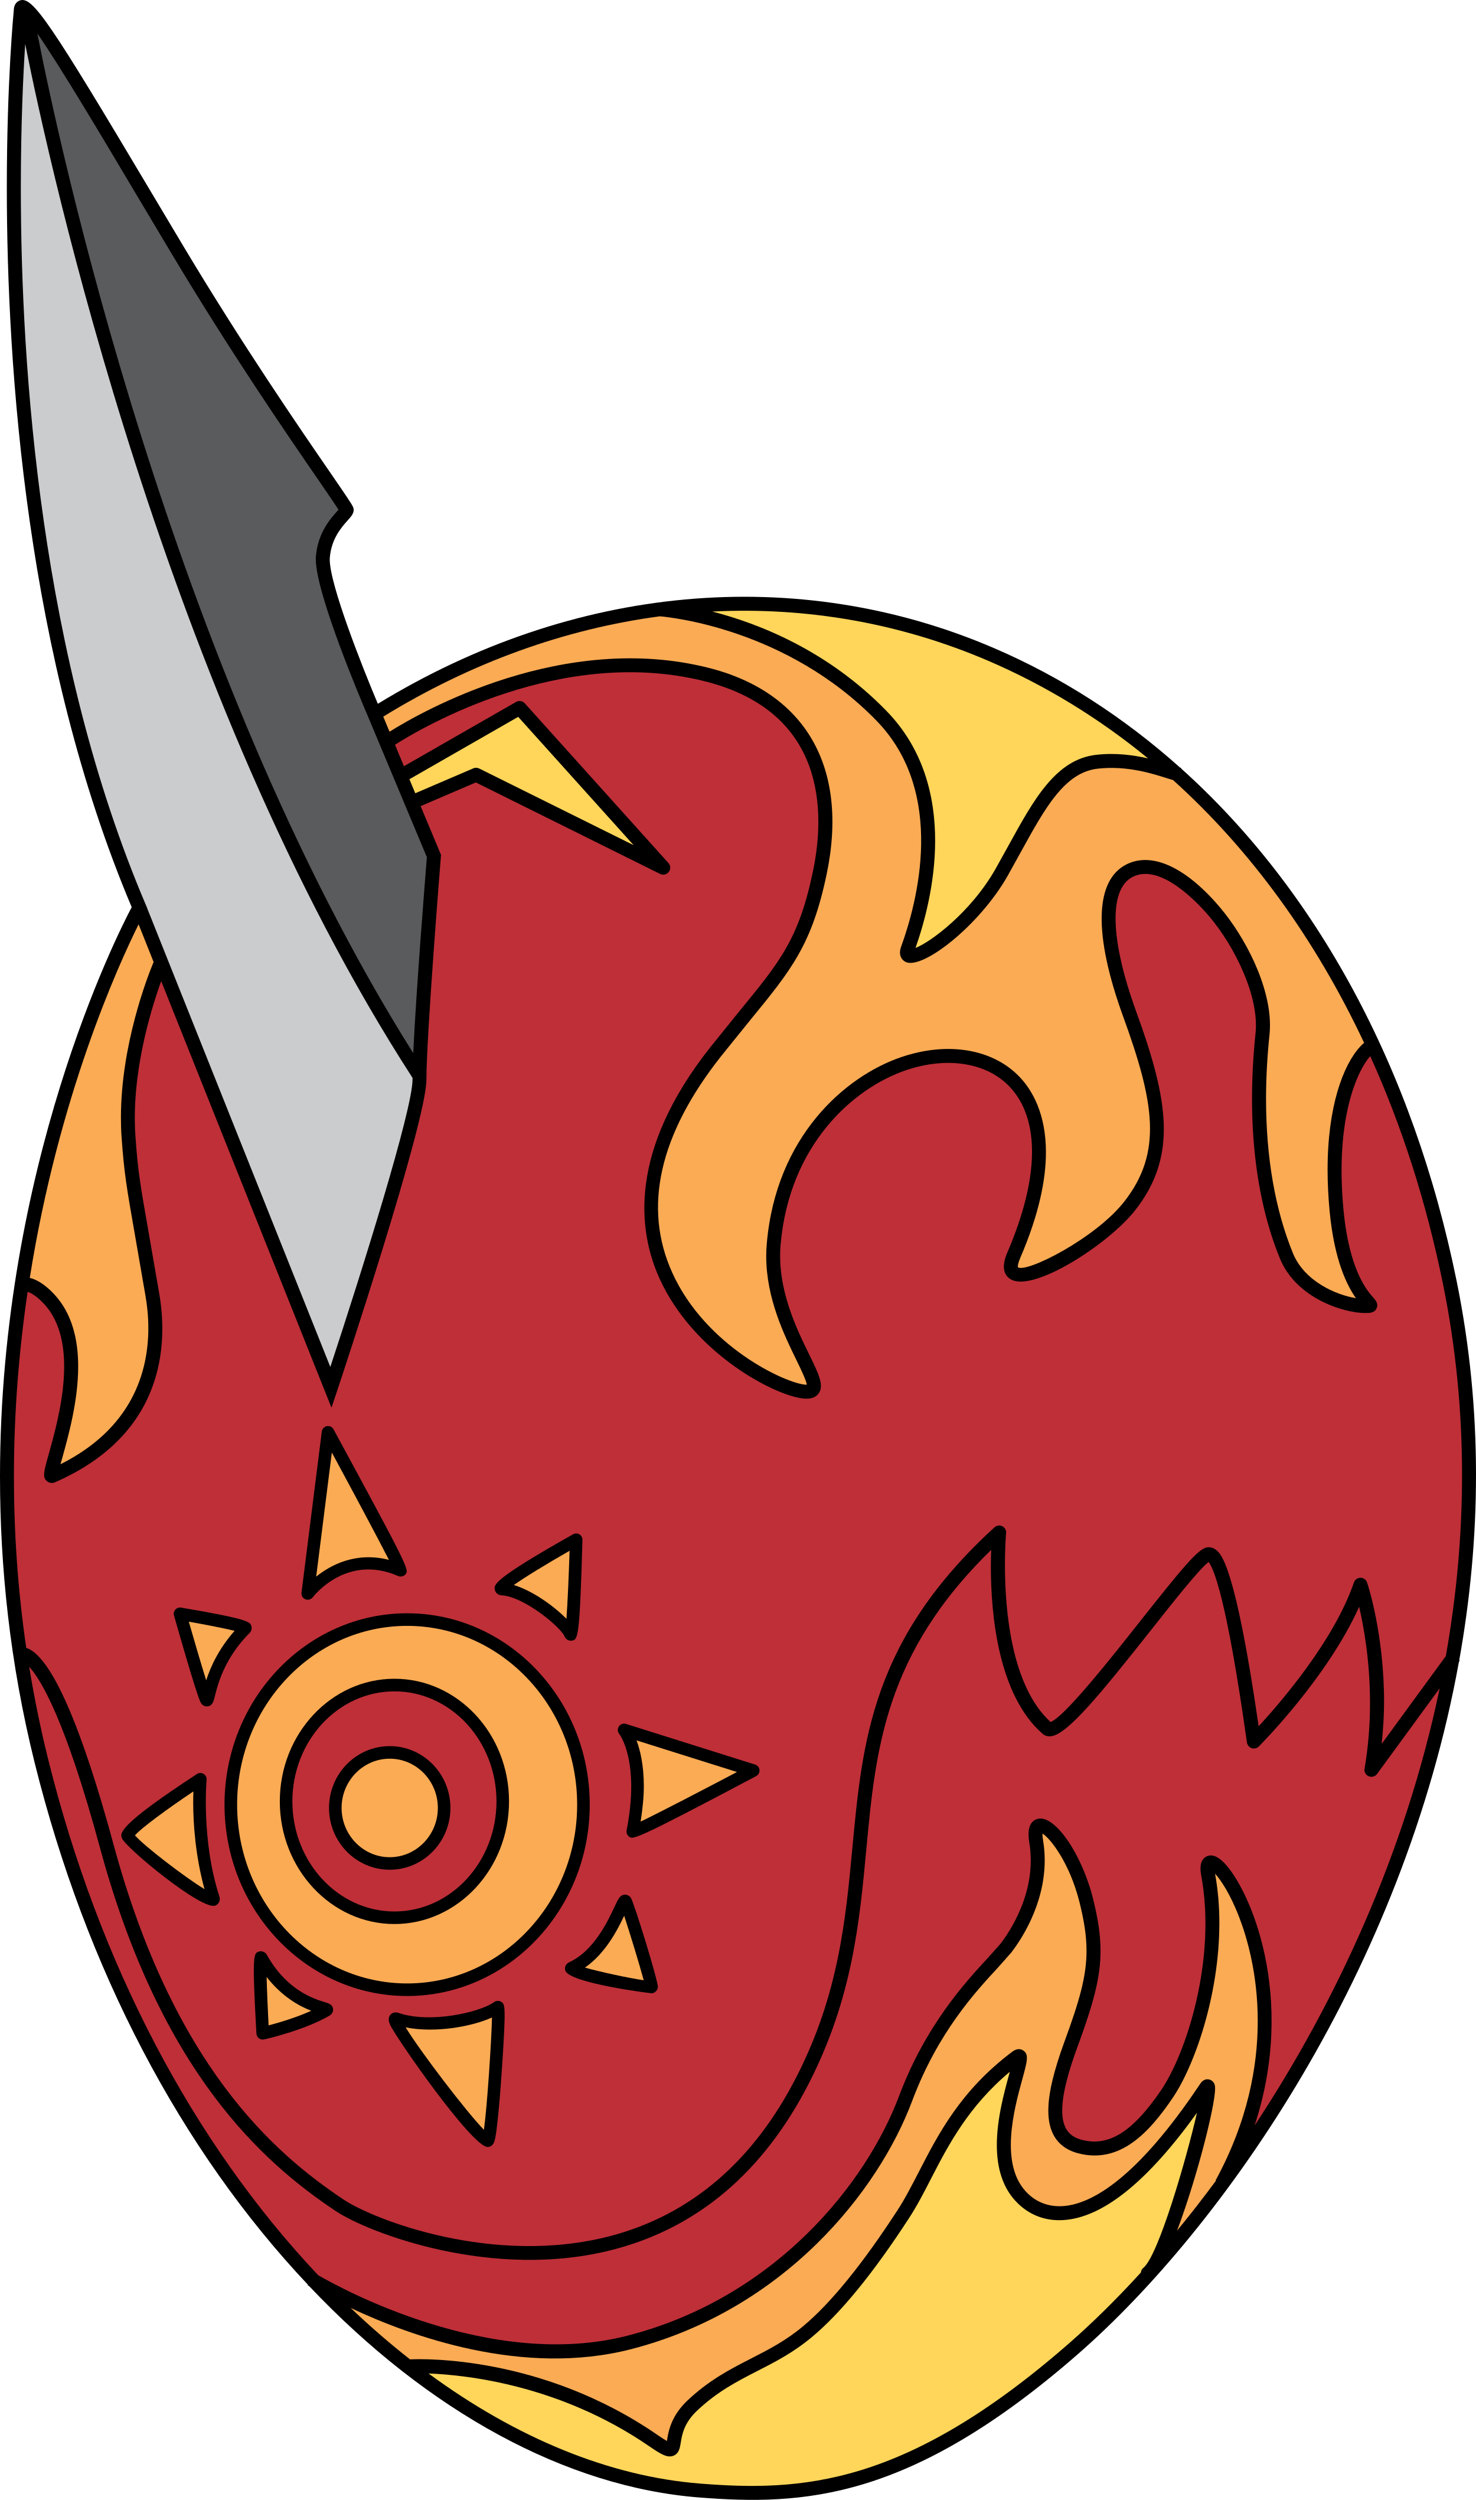 <?xml version="1.0" encoding="utf-8"?>
<!-- Generator: Adobe Illustrator 20.1.0, SVG Export Plug-In . SVG Version: 6.00 Build 0)  -->
<svg version="1.1" id="Layer_1" xmlns="http://www.w3.org/2000/svg" xmlns:xlink="http://www.w3.org/1999/xlink" x="0px" y="0px"
	 viewBox="0 0 120.228 203.56" style="enable-background:new 0 0 120.228 203.56;" xml:space="preserve">
<g>
	<path d="M118.645,104.285c-3.543-17.382-11.438-31.843-22.441-41.711l0.012-0.042l-0.089-0.025
		c-4.561-4.078-9.644-7.366-15.18-9.741c-15.995-6.868-34.246-5.191-50.17,4.543
		c-1.307-3.091-3.917-9.707-3.917-11.741c0-0.057,0.002-0.11,0.005-0.16
		c0.128-1.557,0.969-2.489,1.464-3.045c0.248-0.274,0.48-0.533,0.48-0.834
		c0-0.086-0.02-0.176-0.065-0.27c-0.119-0.263-0.618-0.99-1.821-2.742
		c-2.508-3.642-7.172-10.422-12.009-18.51l-2.609-4.374C4.072,1.796,2.682-0.245,1.666,0.022
		c-0.157,0.041-0.528,0.206-0.543,0.822c-0.012,0.133-0.567,5.761-0.567,14.429
		c0,14.761,1.605,38.33,10.172,58.597C9.508,76.174,0,94.98,0,120.233
		c0,7.312,0.797,15.162,2.824,23.31c4.18,16.801,11.879,31.494,22.263,42.504l-0.022,0.037
		c0.021,0.014,0.064,0.043,0.126,0.078c9.706,10.248,20.979,16.355,31.744,17.201
		c8.451,0.666,17.172,0.273,30.854-11.662c11.905-10.383,26.537-31.422,31.047-56.38
		l0.07-0.091l-0.045-0.032C120.624,125.362,120.815,114.924,118.645,104.285z M2.321,104.752
		L2.334,104.755c-0.004,0.018-0.015,0.034-0.021,0.049C2.316,104.79,2.318,104.77,2.321,104.752z"/>
	<path d="M40.937,128.884L40.937,128.884L40.937,128.884z"/>
	<path style="fill:#FFD65A;" d="M80.501,53.809c4.678,2.011,9.035,4.683,13.016,7.948
		c-1.184-0.272-2.641-0.473-4.214-0.295c-3.294,0.364-5.085,3.622-7.158,7.394
		l-1.072,1.929c-1.995,3.498-5.275,5.937-6.499,6.402c0.689-1.958,1.598-5.197,1.598-8.734
		c0-3.576-0.928-7.438-3.949-10.548c-4.804-4.945-10.433-7.139-14.204-8.108
		C65.691,49.411,73.333,50.732,80.501,53.809z"/>
	<path style="fill:#FAAB54;" d="M53.745,50.185c0.755,0.061,10.352,0.985,17.663,8.512
		c5.702,5.87,3.296,14.81,1.997,18.379c-0.32,0.883,0.256,1.204,0.377,1.259
		c1.371,0.633,5.963-2.939,8.279-6.987l1.078-1.946c2.002-3.639,3.584-6.514,6.289-6.812
		c2.376-0.264,4.448,0.401,5.682,0.798l0.442,0.131
		c6.315,5.69,11.583,12.932,15.562,21.397c-0.111,0.092-0.227,0.203-0.342,0.33
		c-1.361,1.496-2.633,4.833-2.633,10.01c0,1.039,0.053,2.156,0.164,3.346
		c0.381,4.031,1.422,6.08,2.145,7.106c-1.654-0.27-4.197-1.388-5.129-3.653
		c-1.453-3.544-2.193-7.822-2.193-12.572c0-1.692,0.094-3.438,0.283-5.237
		c0.027-0.249,0.037-0.503,0.037-0.763c0-3.278-2.037-7.189-4.071-9.594
		c-2.762-3.265-5.532-4.543-7.604-3.51c-2.614,1.308-2.714,5.714-0.279,12.407
		c2.553,7.017,3.215,11.06,0.087,15.056c-2.34,2.989-7.942,5.821-8.659,5.352
		c-0.003-0.007-0.008-0.021-0.008-0.075c0-0.103,0.031-0.312,0.191-0.684
		c1.543-3.583,2.094-6.405,2.094-8.609c0-3.154-1.129-5.035-2.076-6.059
		c-2.174-2.352-5.902-2.993-9.73-1.68c-4.574,1.562-10.182,6.478-10.93,15.165
		c-0.033,0.345-0.048,0.688-0.048,1.027c0,3.448,1.476,6.455,2.482,8.511
		c0.353,0.728,0.773,1.598,0.824,1.961c-0.039,0.002-0.077,0.004-0.077,0.004
		c-1.618-0.086-8.173-3.108-10.889-9.135c-2.395-5.304-1.059-11.227,3.976-17.605l2.379-2.947
		c3.357-4.099,5.039-6.153,6.24-11.945c1.787-8.642-1.721-14.745-9.634-16.743
		c-11.849-2.989-23.315,3.532-25.984,5.202L31.218,58.354
		C38.392,53.944,46.042,51.208,53.745,50.185z"/>
	<path style="fill:#5A5B5D;" d="M11.329,16.215l2.612,4.377c4.853,8.117,9.53,14.917,12.048,18.57
		c0.706,1.031,1.318,1.92,1.583,2.34c-0.041,0.046-0.09,0.103-0.09,0.103
		c-0.556,0.618-1.59,1.771-1.753,3.713c-0.004,0.067-0.006,0.138-0.006,0.213
		c0,2.845,3.8,11.756,4.252,12.812c0,0,4.691,11.206,4.796,11.457
		c-0.096,1.193-0.88,10.909-1.111,15.956C13.821,54.231,4.716,11.293,3.045,2.73
		C4.886,5.387,8.15,10.866,11.329,16.215z"/>
	<path style="fill:#FFD65A;" d="M33.348,63.451c1.748-1.003,8.226-4.716,8.861-5.079
		c0.479,0.535,6.743,7.498,9.403,10.448C47.98,67.02,39.032,62.577,39.032,62.577
		c-0.149-0.071-0.329-0.079-0.48-0.012l-4.726,2.027L33.348,63.451z"/>
	<path style="fill:#CBCCCE;" d="M1.697,15.295c0-5.168,0.194-9.241,0.355-11.716
		C4.06,13.657,13.492,56.672,33.603,87.769c-0.001,0.048-0.001,0.097-0.001,0.142
		c0,2.473-4.132,15.627-6.695,23.398c-1.018-2.549-13.673-34.236-14.924-37.365l0.005-0.006
		L11.877,73.678C3.292,53.54,1.697,30.02,1.697,15.295z"/>
	<path style="fill:#FAAB54;" d="M11.29,75.267l1.222,3.067c-0.496,1.188-2.661,6.743-2.661,12.66
		c0,0.519,0.013,1.04,0.05,1.565c0.206,2.958,0.414,4.133,1.097,8.039l0.86,4.959
		c0.131,0.758,0.224,1.639,0.224,2.599c0,3.563-1.327,8.157-7.156,11.074
		c0.052-0.177,0.099-0.354,0.152-0.536c0.491-1.77,1.29-4.621,1.29-7.418
		c0-2.16-0.477-4.293-1.936-5.869c-0.831-0.895-1.515-1.236-2.006-1.349
		C4.767,89.268,9.636,78.588,11.29,75.267z"/>
	<path style="fill:#FFD65A;" d="M87.044,190.844c-13.352,11.65-21.82,12.037-30.021,11.389
		c-7.345-0.578-14.947-3.697-22.116-8.965c3.169,0.121,10.754,0.961,17.97,5.922
		c0.988,0.68,1.505,0.977,1.998,0.768c0.438-0.188,0.51-0.635,0.578-1.068
		c0.102-0.629,0.255-1.58,1.325-2.592c1.657-1.562,3.236-2.371,4.908-3.23
		c1.445-0.736,2.938-1.502,4.459-2.775c2.333-1.941,4.998-5.205,7.916-9.701
		c0.641-0.984,1.2-2.064,1.787-3.211c1.427-2.768,3.047-5.865,6.408-8.68
		c-0.025,0.08-0.043,0.164-0.065,0.242c-0.403,1.469-0.993,3.617-0.993,5.721
		c0,1.781,0.423,3.527,1.75,4.791c0.742,0.711,2.032,1.514,3.956,1.297
		c3.145-0.346,6.702-3.293,10.595-8.713c-0.865,3.797-3.144,11.623-4.361,12.623
		c-0.128,0.096-0.191,0.234-0.207,0.383C90.936,187.233,88.952,189.18,87.044,190.844z"/>
	<path style="fill:#FAAB54;" d="M95.878,181.639c1.662-4.402,3.318-10.934,3.074-11.848
		c-0.067-0.25-0.259-0.432-0.498-0.469c-0.188-0.033-0.458,0.006-0.692,0.359
		c-5.194,7.787-8.837,9.705-10.979,9.941c-1.49,0.164-2.483-0.449-3.051-0.994
		c-2.393-2.283-1.127-6.904-0.441-9.387c0.385-1.42,0.531-1.949,0.061-2.27
		c-0.148-0.103-0.463-0.227-0.885,0.088c-4.204,3.154-6.023,6.684-7.625,9.797
		c-0.58,1.119-1.119,2.176-1.732,3.113c-2.857,4.398-5.444,7.578-7.686,9.447
		c-1.43,1.195-2.801,1.895-4.25,2.637c-1.676,0.857-3.403,1.742-5.176,3.416
		c-1.35,1.275-1.554,2.547-1.663,3.234c0,0-0.008,0.043-0.01,0.064
		c-0.17-0.094-0.413-0.246-0.803-0.518c-9.365-6.438-19.053-6.182-20.123-6.129
		c-1.643-1.289-3.257-2.682-4.836-4.189c4.859,2.293,14.029,5.623,22.831,3.361
		c12.517-3.221,20.161-12.896,22.903-20.207c2.094-5.586,5.156-8.887,6.985-10.861
		l1.087-1.227c0.695-0.896,2.728-3.824,2.728-7.512c0-0.525-0.041-1.066-0.133-1.619
		c-0.039-0.223-0.049-0.385-0.049-0.5c0-0.029,0.004-0.037,0.004-0.062
		c0.638,0.395,2.207,2.377,3.011,5.582c0.38,1.523,0.573,2.758,0.573,3.965
		c0,2.098-0.588,4.107-1.8,7.406c-0.878,2.404-1.312,4.221-1.312,5.604
		c0,0.781,0.137,1.426,0.411,1.955c0.394,0.76,1.069,1.268,1.996,1.516
		c3.462,0.922,5.843-1.746,7.709-4.482c1.766-2.58,3.816-8.361,3.816-14.26
		c0-1.35-0.108-2.701-0.351-4.023c0.471,0.52,1.237,1.643,1.977,3.572
		c0.617,1.607,1.502,4.586,1.502,8.432c0,3.676-0.807,8.148-3.434,12.977l0.034,0.016
		C98.002,178.988,96.938,180.346,95.878,181.639z"/>
	<path style="fill:#BF2F38;" d="M102.192,173.08c3.459-10.521-0.397-19.27-2.492-21.406
		c-0.54-0.547-1.023-0.715-1.44-0.498c-0.636,0.332-0.466,1.252-0.413,1.551
		c1.262,6.811-1.211,14.461-3.277,17.484c-2.33,3.412-4.27,4.613-6.476,4.027
		c-0.619-0.166-1.035-0.477-1.283-0.947c-0.591-1.135-0.285-3.246,0.963-6.643
		c1.967-5.359,2.372-7.59,1.261-12.035c-0.911-3.637-3.082-6.803-4.469-6.516
		c-0.463,0.1-0.963,0.516-0.723,1.961c0.662,3.973-1.645,7.316-2.37,8.244
		l-1.027,1.15c-1.762,1.906-5.042,5.441-7.216,11.232c-2.646,7.053-10.027,16.396-22.125,19.508
		c-11.131,2.859-23.335-3.853-25.191-4.928C15.662,174.399,8.061,159.879,3.926,143.268
		c-0.634-2.547-1.143-5.065-1.55-7.547c0.948,1.022,2.941,4.295,5.771,14.748
		c4.968,18.348,13.337,25.666,19.205,29.576c2.603,1.738,12.809,5.705,22.643,3.125
		c6.903-1.803,12.27-6.389,15.941-13.625c3.496-6.877,4.076-13.023,4.631-18.965
		c0.764-8.186,1.514-15.937,10.17-24.375c-0.015,0.396-0.026,0.833-0.026,1.355
		c0,3.799,0.562,10.426,4.205,13.612c0.125,0.113,0.347,0.238,0.676,0.209
		c1.33-0.123,3.977-3.356,8.182-8.669c1.786-2.266,3.972-5.021,4.673-5.519
		c0.398,0.486,1.462,2.888,3.122,14.696c0.035,0.215,0.182,0.393,0.387,0.461
		c0.201,0.064,0.43,0.012,0.58-0.137c0.25-0.252,5.615-5.669,8.174-11.376
		c0.387,1.656,0.885,4.468,0.885,7.828c0,1.673-0.123,3.482-0.443,5.353
		c-0.008,0.031-0.012,0.064-0.012,0.096c0,0.225,0.135,0.434,0.346,0.521
		c0.246,0.105,0.529,0.027,0.68-0.184l5.104-6.979
		C114.458,150.961,108.718,163.211,102.192,173.08z"/>
	<path style="fill:#BF2F38;" d="M117.772,134.848c-0.812,1.112-3.775,5.167-5.227,7.154
		c0.119-1.176,0.195-2.326,0.195-3.404c0-5.509-1.307-9.519-1.385-9.736
		c-0.072-0.229-0.289-0.385-0.537-0.387c-0.242-0.001-0.455,0.152-0.535,0.385
		c-1.627,4.742-5.967,9.767-7.76,11.705c-1.919-13.224-3.078-14.083-3.519-14.396
		c-0.277-0.195-0.543-0.197-0.707-0.166c-0.734,0.148-1.995,1.678-5.419,6.003
		c-2.338,2.96-6.206,7.848-7.307,8.211c-3.215-2.93-3.713-9.187-3.713-12.753
		c0-1.548,0.088-2.586,0.093-2.623c0.001-0.016,0.006-0.034,0.006-0.055
		c0-0.213-0.122-0.41-0.315-0.508c-0.213-0.104-0.465-0.068-0.639,0.092
		c-9.982,9.121-10.754,17.373-11.573,26.105c-0.546,5.836-1.109,11.871-4.509,18.555
		c-3.522,6.936-8.64,11.322-15.212,13.047c-9.463,2.477-19.238-1.312-21.729-2.975
		c-5.715-3.811-13.871-10.951-18.738-28.934c-2.607-9.611-5.018-15.124-6.982-15.941
		c-0.042-0.018-0.081-0.027-0.122-0.039c-0.703-4.823-1.004-9.5-1.004-13.969
		c0-5.336,0.431-10.371,1.116-15.027c0.286,0.092,0.75,0.349,1.341,0.986
		c2.918,3.15,1.207,9.27,0.384,12.212c-0.417,1.49-0.529,1.894-0.155,2.217
		c0.18,0.155,0.434,0.192,0.667,0.091c8.987-3.932,9.178-11.291,8.49-15.331l-0.861-4.965
		c-0.695-3.957-0.885-5.02-1.087-7.923c-0.344-5.042,1.247-10.225,2.101-12.587l13.871,34.731
		l0.496-1.474c0.291-0.887,7.237-21.759,7.237-25.238c0-3.605,1.168-18.012,1.178-18.157
		l0.011-0.14l-1.66-3.973c0.883-0.38,4.117-1.766,4.497-1.928
		c0.453,0.225,15.011,7.45,15.011,7.45c0.248,0.121,0.543,0.052,0.708-0.169
		c0.163-0.215,0.153-0.52-0.033-0.721l-11.7-13.004
		c-0.179-0.198-0.474-0.247-0.707-0.113l-9.135,5.235l-0.73-1.746
		c2.185-1.393,13.562-8.116,25.256-5.165c9.915,2.503,9.771,10.728,8.802,15.408
		c-1.137,5.519-2.664,7.381-6.008,11.457l-2.391,2.963
		c-6.623,8.393-5.899,14.842-4.12,18.778c2.792,6.191,9.581,9.681,11.86,9.803
		c0.531,0.027,0.914-0.12,1.127-0.449c0.436-0.651-0.029-1.594-0.789-3.152
		c-1.051-2.144-2.633-5.379-2.326-8.938c0.709-8.143,5.925-12.735,10.17-14.189
		c3.396-1.165,6.664-0.637,8.531,1.377c2.45,2.647,2.365,7.424-0.232,13.448
		c-0.572,1.328-0.168,1.922,0.273,2.183c1.848,1.096,7.978-2.863,10.146-5.628
		c3.436-4.393,2.725-8.885,0.086-16.146c-2.148-5.902-2.255-10.015-0.283-10.998
		c2.281-1.141,5.344,2.183,6.229,3.227c2.108,2.493,4.077,6.556,3.767,9.5
		c-0.736,7.036-0.051,13.384,1.99,18.362c1.363,3.313,5.316,4.43,6.908,4.43
		c0.422,0,0.789,0,0.959-0.384c0.172-0.377-0.082-0.66-0.266-0.869
		c-0.484-0.545-1.963-2.206-2.43-7.171c-0.707-7.48,1.166-11.358,2.18-12.496
		c2.568,5.673,4.564,11.878,5.918,18.514C119.659,114.947,119.483,125.19,117.772,134.848z"/>
	<path d="M26.628,116.128c-0.221,0.045-0.386,0.219-0.416,0.439l-1.653,13.121
		c-0.029,0.229,0.099,0.451,0.312,0.537c0.216,0.088,0.46,0.02,0.604-0.161
		c0.111-0.147,2.78-3.553,6.952-1.732c0.205,0.088,0.441,0.038,0.588-0.124
		c0.329-0.363,0.355-0.391-5.846-11.818C27.066,116.192,26.845,116.088,26.628,116.128z"/>
	<path d="M46.682,124.934c-6.567,3.693-6.468,4.119-6.374,4.529
		c0.048,0.201,0.22,0.425,0.566,0.442l0,0c1.809,0.108,4.805,2.586,5.111,3.347
		c0.091,0.223,0.35,0.385,0.59,0.343c0.503-0.089,0.641-0.115,0.868-8.2
		c0.007-0.184-0.088-0.358-0.245-0.454C47.042,124.845,46.844,124.842,46.682,124.934z"/>
	<path d="M50.414,140.578c-0.129,0.186-0.118,0.434,0.024,0.609
		c0.018,0.021,1.709,2.195,0.604,7.854c-0.039,0.189,0.042,0.395,0.197,0.512
		c0.334,0.25,0.439,0.324,10.354-4.928c0.184-0.098,0.287-0.291,0.272-0.498
		c-0.018-0.207-0.159-0.381-0.357-0.441l-10.517-3.31
		C50.769,140.305,50.538,140.393,50.414,140.578z"/>
	<path d="M40.248,163.026c-1.144,0.83-5.224,1.773-7.803,0.875l0,0
		c-0.236-0.078-0.47-0.027-0.63,0.141c-0.272,0.295-0.102,0.688-0.037,0.834
		c0.421,0.963,6.66,9.949,7.945,9.949c0.122,0,0.415-0.047,0.549-0.461
		c0.255-0.789,0.532-4.697,0.61-5.879c0.352-5.191,0.244-5.268-0.026-5.461
		C40.679,162.895,40.428,162.895,40.248,163.026z"/>
	<path d="M16.04,144.455c-6.498,4.246-6.262,4.836-6.107,5.227
		c0.324,0.803,6.497,5.885,7.597,5.488c0.261-0.098,0.457-0.385,0.337-0.756
		c-1.48-4.564-1.042-9.436-1.038-9.484c0.019-0.191-0.074-0.385-0.245-0.484
		C16.416,144.342,16.202,144.344,16.04,144.455z"/>
	<path d="M50.88,154.279c-0.374,0.029-0.509,0.316-0.836,1.012
		c-0.54,1.156-1.666,3.564-3.682,4.492c-0.265,0.125-0.397,0.398-0.317,0.67
		c0.307,1.033,7.001,1.867,7.066,1.859c0.249-0.035,0.478-0.275,0.478-0.529
		c0-0.516-1.923-6.82-2.21-7.258C51.278,154.371,51.063,154.264,50.88,154.279z"/>
	<path d="M14.285,131.067c-0.116,0.131-0.163,0.309-0.111,0.478
		c0.182,0.647,1.794,6.331,2.16,7.064c0.177,0.353,0.478,0.346,0.567,0.337
		c0.407-0.043,0.491-0.383,0.605-0.85c0.231-0.918,0.764-3.072,2.84-5.144
		c0.132-0.136,0.191-0.36,0.129-0.542c-0.107-0.34-0.177-0.566-5.725-1.506
		C14.578,130.874,14.402,130.936,14.285,131.067z"/>
	<path d="M21.115,158.904c-0.467,0.137-0.593,0.172-0.228,6.689
		c0.012,0.152,0.086,0.289,0.203,0.381c0.126,0.092,0.275,0.125,0.424,0.092
		c0.135-0.029,3.289-0.74,5.35-1.951c0.172-0.103,0.292-0.328,0.267-0.529
		c-0.041-0.363-0.35-0.459-0.678-0.555c-0.841-0.256-3.087-0.934-4.72-3.859
		C21.614,158.961,21.344,158.838,21.115,158.904z"/>
	<path style="fill:#FAAB54;" d="M22.792,146.682c0,5.506,4.19,9.988,9.337,9.988
		c5.146,0,9.334-4.482,9.334-9.988c0-5.504-4.188-9.984-9.334-9.984
		C26.982,136.698,22.792,141.178,22.792,146.682z"/>
	<path d="M18.288,146.947c0,8.596,6.675,15.584,14.873,15.584c8.202,0,14.876-6.988,14.876-15.584
		c0-8.589-6.674-15.581-14.876-15.581C24.962,131.366,18.288,138.358,18.288,146.947z"/>
	<path style="fill:#FAAB54;" d="M19.314,146.947c0-8.025,6.212-14.556,13.847-14.556
		c7.639,0,13.851,6.531,13.851,14.556c0,8.031-6.212,14.561-13.851,14.561
		C25.526,161.508,19.314,154.979,19.314,146.947z"/>
	<path d="M22.792,146.682c0,5.506,4.19,9.988,9.337,9.988c5.146,0,9.334-4.482,9.334-9.988
		c0-5.504-4.188-9.984-9.334-9.984C26.982,136.698,22.792,141.178,22.792,146.682z"/>
	<path style="fill:#BF2F38;" d="M23.815,146.682c0-4.938,3.73-8.958,8.314-8.958
		c4.582,0,8.312,4.021,8.312,8.958c0,4.943-3.73,8.965-8.312,8.965
		C27.545,155.647,23.815,151.625,23.815,146.682z"/>
	<path style="fill:#FAAB54;" d="M27.03,118.276c1.673,3.096,3.741,6.953,4.651,8.742
		c-2.686-0.688-4.754,0.418-5.927,1.363C26.004,126.416,26.759,120.416,27.03,118.276z"/>
	<path style="fill:#FAAB54;" d="M46.397,126.276c-0.072,2.129-0.164,4.284-0.258,5.541
		c-1.012-1.035-2.767-2.292-4.286-2.751C42.761,128.421,44.566,127.321,46.397,126.276z"/>
	<path style="fill:#FAAB54;" d="M52.443,145.461c0-1.734-0.297-2.949-0.594-3.744
		c1.615,0.51,6.565,2.066,8.182,2.574c-2.77,1.459-6.315,3.303-7.85,4.039
		C52.348,147.266,52.443,146.283,52.443,145.461z"/>
	<path style="fill:#FAAB54;" d="M40.075,164.278c-0.046,1.978-0.394,7.264-0.657,9.148
		c-1.424-1.457-5.18-6.379-6.375-8.34C35.416,165.555,38.401,165.041,40.075,164.278z"/>
	<path style="fill:#FAAB54;" d="M15.754,145.871c-0.012,0.266-0.017,0.562-0.017,0.91
		c0,1.715,0.182,4.357,0.921,7.049c-1.57-0.949-4.943-3.531-5.663-4.381
		C11.47,148.879,13.608,147.309,15.754,145.871z"/>
	<path style="fill:#FAAB54;" d="M50.843,155.994c0.468,1.422,1.272,4.064,1.591,5.252
		c-1.132-0.16-3.532-0.668-4.788-1.029C49.32,159.061,50.297,157.147,50.843,155.994z"/>
	<path style="fill:#FAAB54;" d="M15.379,132.051c1.469,0.258,2.929,0.549,3.729,0.743
		c-1.321,1.503-1.976,2.981-2.312,4.037C16.395,135.551,15.832,133.631,15.379,132.051z"/>
	<path style="fill:#FAAB54;" d="M21.717,160.979c1.269,1.627,2.683,2.385,3.635,2.754
		c-1.263,0.57-2.688,0.986-3.474,1.189C21.804,163.471,21.742,162.024,21.717,160.979z"/>
	<ellipse cx="31.745" cy="147.216" rx="4.944" ry="5.033"/>
	<path style="fill:#FAAB54;" d="M27.824,147.217c0-2.213,1.761-4.01,3.921-4.01
		c2.162,0,3.921,1.797,3.921,4.01c0,2.209-1.759,4.012-3.921,4.012
		C29.585,151.229,27.824,149.426,27.824,147.217z"/>
</g>
</svg>
